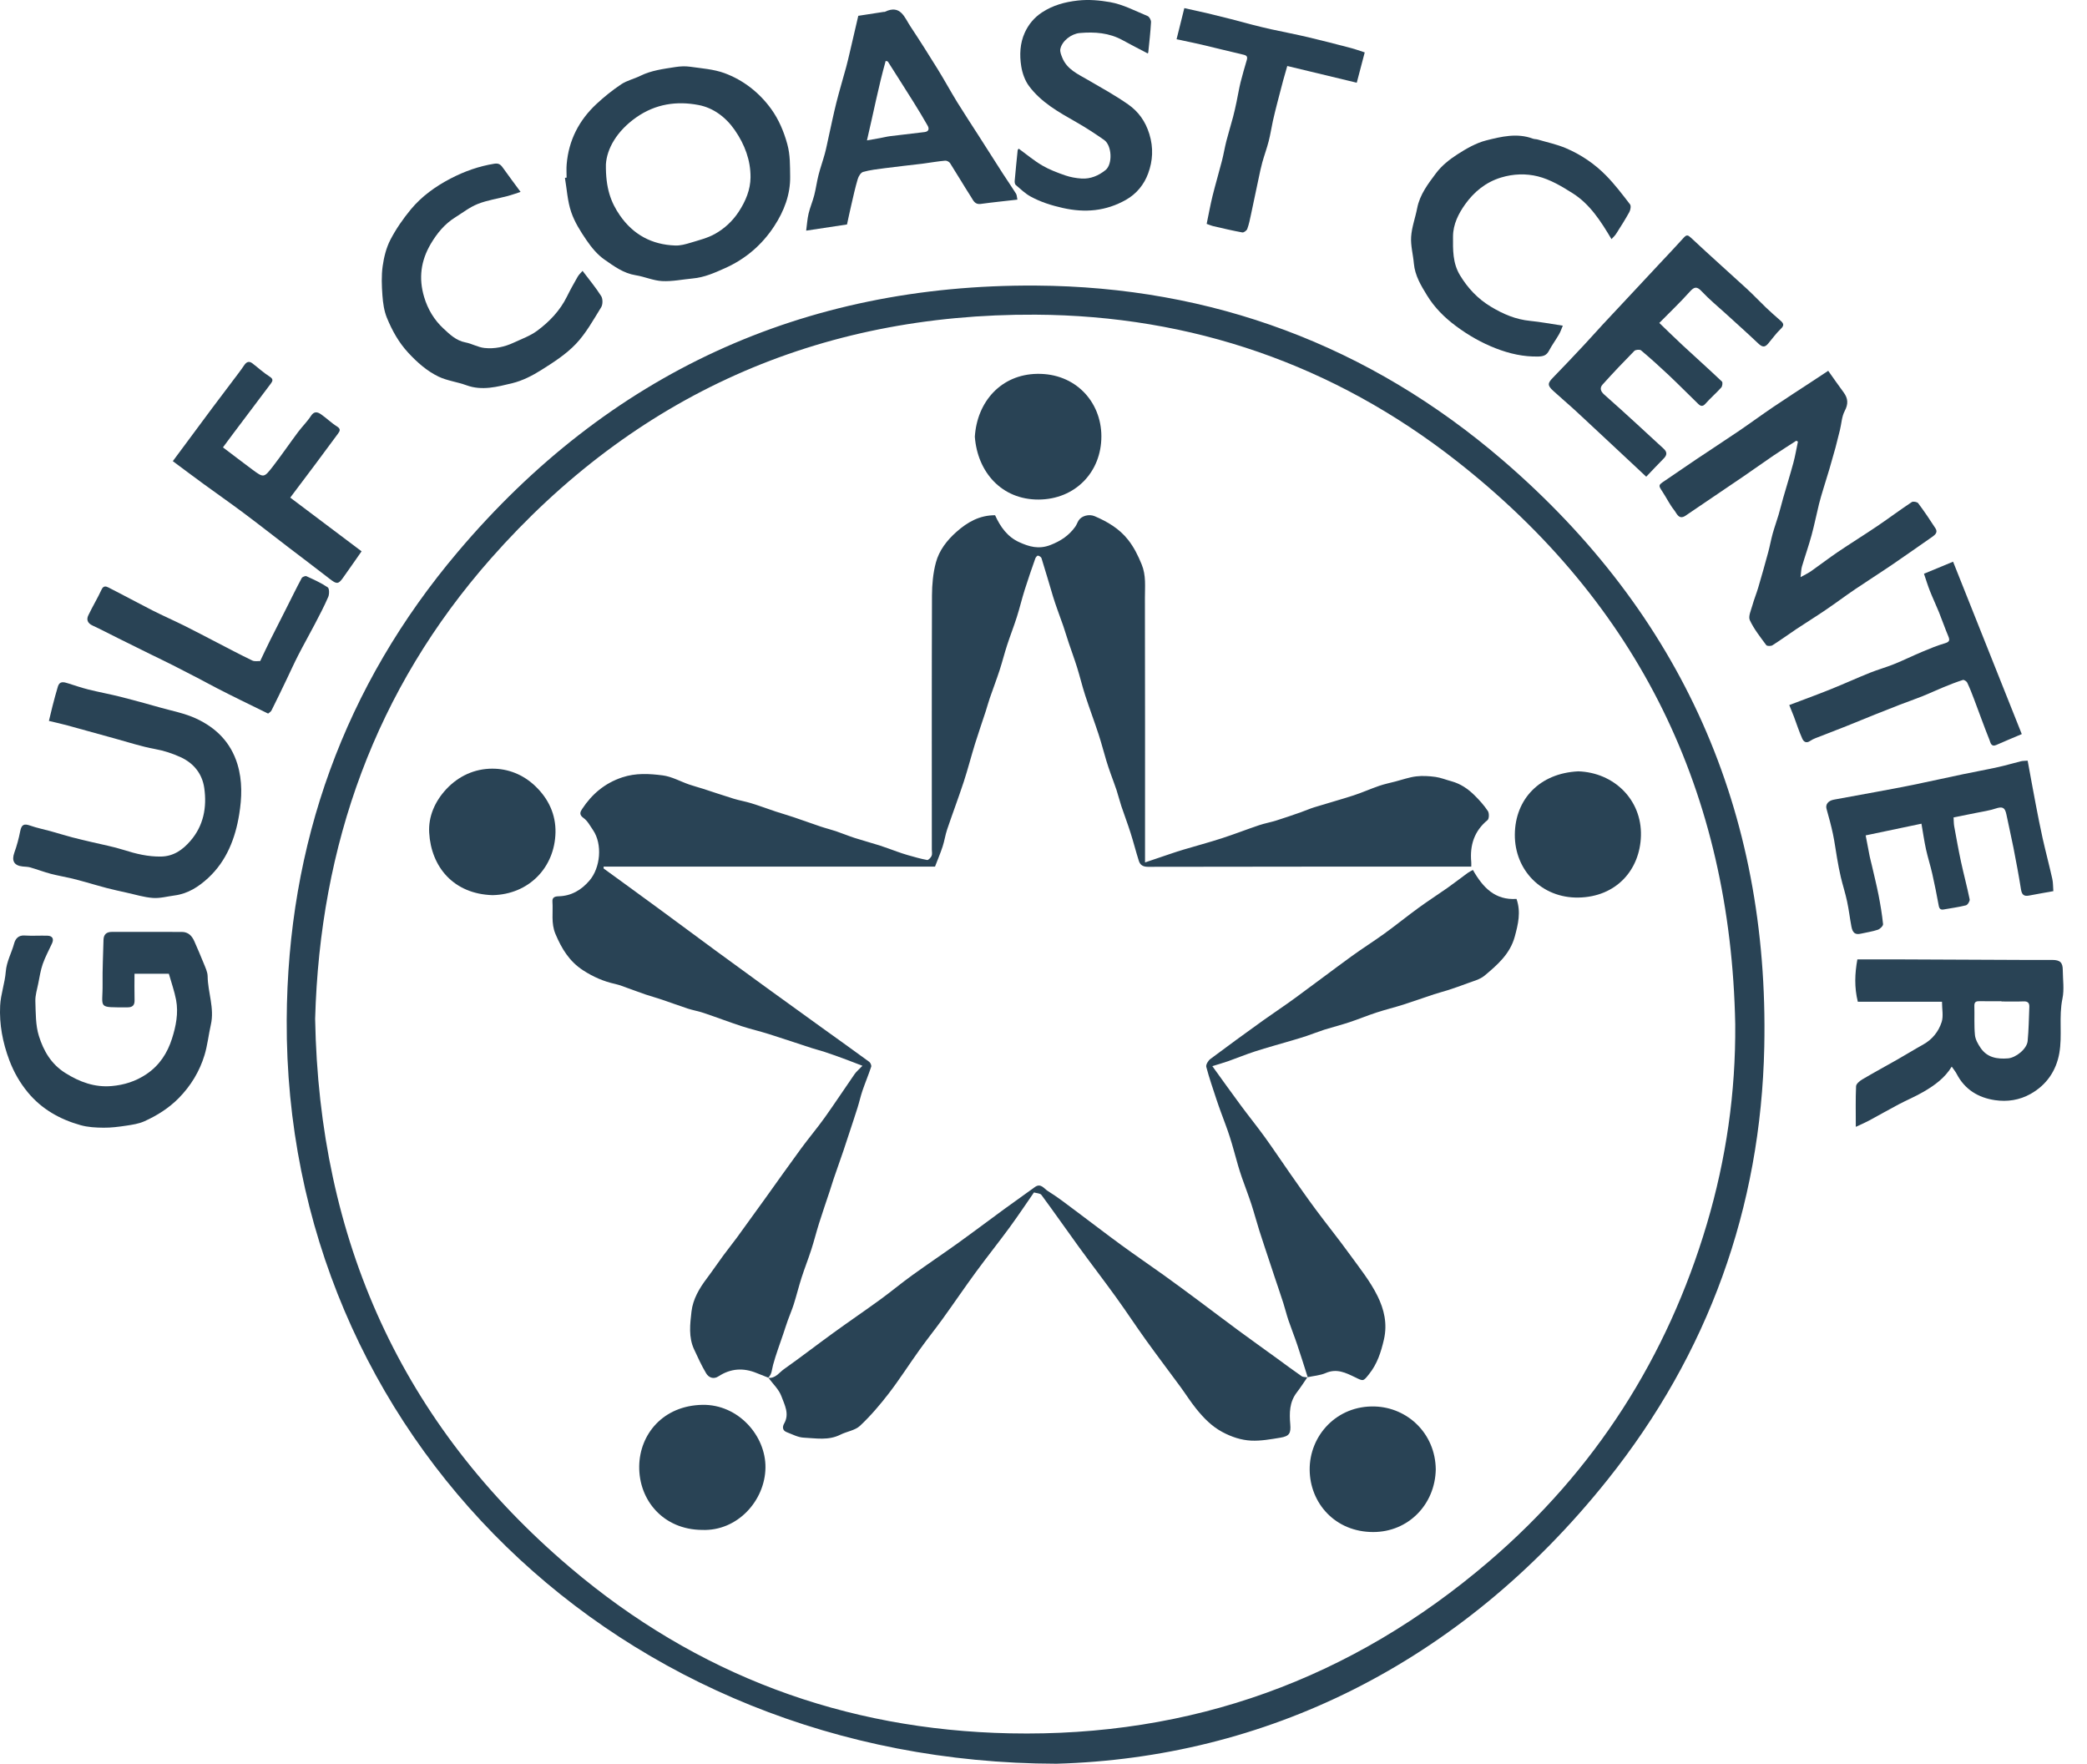 <svg width="71" height="60" viewBox="0 0 71 60" fill="none" xmlns="http://www.w3.org/2000/svg">
<path fill-rule="evenodd" clip-rule="evenodd" d="M35.94 60C21.015 59.97 9.684 48.767 9.754 34.697C9.784 28.708 11.708 23.34 15.583 18.765C20.709 12.712 27.308 9.667 35.24 9.715C41.228 9.752 46.579 11.749 51.122 15.655C57.206 20.887 60.189 27.596 60.021 35.613C59.906 41.092 58.11 46.056 54.685 50.345C49.631 56.675 42.967 59.802 35.94 60ZM59.033 34.844C58.88 26.974 55.756 20.547 49.556 15.684C45.37 12.4 40.533 10.734 35.231 10.705C27.836 10.665 21.602 13.444 16.697 19.004C12.767 23.46 10.885 28.743 10.721 34.66C10.856 42.164 13.652 48.45 19.399 53.328C23.699 56.979 28.719 58.849 34.358 58.966C40.527 59.094 45.978 57.127 50.659 53.114C54.255 50.032 56.718 46.185 58.067 41.641C58.724 39.429 59.051 37.164 59.033 34.844Z" fill="#294355"/>
<path fill-rule="evenodd" clip-rule="evenodd" d="M61.255 19.634C61.415 19.544 61.522 19.495 61.617 19.428C61.921 19.215 62.215 18.987 62.522 18.779C62.968 18.478 63.425 18.195 63.87 17.894C64.263 17.628 64.644 17.343 65.039 17.08C65.085 17.049 65.224 17.074 65.258 17.12C65.464 17.396 65.658 17.682 65.844 17.972C65.933 18.109 65.836 18.193 65.728 18.268C65.279 18.578 64.836 18.895 64.385 19.201C63.962 19.489 63.53 19.762 63.106 20.049C62.767 20.279 62.439 20.526 62.099 20.756C61.776 20.976 61.443 21.181 61.118 21.397C60.844 21.58 60.577 21.775 60.298 21.952C60.247 21.984 60.115 21.983 60.089 21.947C59.888 21.674 59.672 21.404 59.53 21.1C59.47 20.973 59.569 20.764 59.615 20.598C59.673 20.39 59.756 20.19 59.817 19.983C59.934 19.586 60.046 19.188 60.154 18.789C60.212 18.577 60.249 18.36 60.308 18.149C60.368 17.934 60.445 17.724 60.508 17.511C60.565 17.321 60.61 17.128 60.665 16.937C60.779 16.539 60.903 16.144 61.011 15.744C61.075 15.507 61.115 15.263 61.166 15.022C61.146 15.013 61.127 15.003 61.108 14.994C60.852 15.161 60.593 15.323 60.34 15.494C59.995 15.728 59.656 15.973 59.311 16.208C58.755 16.588 58.195 16.965 57.637 17.343C57.537 17.411 57.439 17.48 57.338 17.546C57.112 17.693 57.043 17.464 56.959 17.359C56.806 17.168 56.698 16.942 56.563 16.736C56.412 16.507 56.412 16.506 56.631 16.359C56.987 16.12 57.338 15.874 57.694 15.635C58.183 15.307 58.678 14.986 59.166 14.655C59.561 14.386 59.946 14.102 60.342 13.835C60.781 13.538 61.227 13.252 61.67 12.961C61.838 12.85 62.006 12.739 62.196 12.614C62.37 12.858 62.541 13.107 62.721 13.349C62.874 13.556 62.883 13.745 62.756 13.984C62.656 14.173 62.648 14.412 62.595 14.628C62.547 14.828 62.497 15.027 62.444 15.226C62.377 15.469 62.308 15.712 62.237 15.954C62.17 16.181 62.097 16.407 62.029 16.634C61.979 16.802 61.926 16.971 61.884 17.142C61.796 17.498 61.725 17.86 61.628 18.214C61.531 18.57 61.407 18.92 61.302 19.274C61.275 19.368 61.275 19.469 61.255 19.634Z" fill="#294355"/>
<path fill-rule="evenodd" clip-rule="evenodd" d="M19.276 6.042C19.276 5.891 19.265 5.739 19.278 5.589C19.346 4.773 19.698 4.091 20.291 3.538C20.553 3.294 20.836 3.066 21.135 2.867C21.328 2.738 21.571 2.685 21.783 2.58C22.162 2.393 22.573 2.344 22.981 2.28C23.143 2.255 23.314 2.247 23.476 2.27C23.867 2.326 24.275 2.353 24.642 2.486C25.293 2.725 25.84 3.157 26.241 3.715C26.492 4.064 26.667 4.473 26.786 4.91C26.885 5.276 26.875 5.63 26.881 5.991C26.893 6.617 26.673 7.184 26.339 7.694C25.926 8.326 25.37 8.806 24.671 9.12C24.314 9.28 23.962 9.438 23.567 9.473C23.22 9.505 22.871 9.58 22.526 9.562C22.224 9.547 21.929 9.411 21.625 9.363C21.211 9.297 20.886 9.055 20.563 8.83C20.323 8.663 20.123 8.419 19.955 8.174C19.749 7.873 19.546 7.552 19.431 7.21C19.306 6.842 19.285 6.439 19.219 6.051C19.238 6.048 19.257 6.045 19.276 6.042ZM20.613 5.592C20.602 6.399 20.782 6.883 21.088 7.326C21.543 7.984 22.177 8.324 22.971 8.352C23.143 8.359 23.324 8.309 23.492 8.258C23.776 8.171 24.072 8.099 24.326 7.956C24.645 7.775 24.914 7.532 25.128 7.208C25.37 6.841 25.529 6.452 25.533 6.035C25.538 5.453 25.336 4.916 24.999 4.428C24.69 3.981 24.261 3.667 23.767 3.573C23.03 3.431 22.305 3.53 21.643 3.995C20.981 4.461 20.645 5.062 20.613 5.592Z" fill="#294355"/>
<path fill-rule="evenodd" clip-rule="evenodd" d="M5.744 33.125C5.356 33.125 4.978 33.125 4.576 33.125C4.576 33.435 4.57 33.729 4.578 34.023C4.583 34.2 4.508 34.269 4.336 34.269C3.281 34.267 3.501 34.317 3.49 33.465C3.483 32.969 3.51 32.473 3.521 31.977C3.525 31.791 3.62 31.702 3.806 31.702C4.598 31.703 5.39 31.702 6.183 31.703C6.406 31.703 6.531 31.837 6.613 32.025C6.72 32.272 6.83 32.519 6.929 32.769C6.986 32.913 7.062 33.063 7.064 33.212C7.071 33.762 7.301 34.296 7.174 34.855C7.095 35.201 7.06 35.558 6.957 35.896C6.788 36.45 6.493 36.937 6.081 37.356C5.741 37.701 5.341 37.951 4.908 38.146C4.719 38.231 4.502 38.262 4.294 38.294C4.039 38.332 3.781 38.366 3.525 38.363C3.262 38.361 2.989 38.347 2.738 38.276C2.038 38.079 1.418 37.732 0.947 37.161C0.678 36.835 0.472 36.477 0.319 36.072C0.09 35.465 -0.027 34.847 0.005 34.209C0.024 33.823 0.166 33.444 0.196 33.057C0.223 32.71 0.394 32.418 0.481 32.096C0.524 31.94 0.623 31.811 0.834 31.825C1.093 31.842 1.353 31.824 1.612 31.831C1.784 31.836 1.841 31.937 1.77 32.093C1.663 32.327 1.538 32.554 1.454 32.795C1.379 33.012 1.345 33.243 1.299 33.47C1.26 33.666 1.196 33.864 1.203 34.06C1.217 34.458 1.207 34.874 1.324 35.246C1.48 35.743 1.736 36.195 2.217 36.499C2.712 36.812 3.229 36.998 3.804 36.946C4.217 36.909 4.611 36.79 4.978 36.544C5.434 36.239 5.699 35.812 5.852 35.33C5.985 34.915 6.075 34.464 5.991 34.018C5.933 33.715 5.828 33.422 5.744 33.125Z" fill="#294355"/>
<path fill-rule="evenodd" clip-rule="evenodd" d="M63.135 38.334C63.135 37.836 63.124 37.393 63.144 36.951C63.148 36.871 63.265 36.774 63.352 36.722C63.75 36.487 64.157 36.267 64.559 36.038C64.849 35.873 65.133 35.697 65.425 35.535C65.738 35.362 65.95 35.092 66.055 34.77C66.12 34.569 66.067 34.33 66.067 34.079C65.128 34.079 64.181 34.079 63.203 34.079C63.082 33.587 63.1 33.121 63.188 32.637C63.733 32.637 64.25 32.636 64.768 32.638C66.136 32.643 67.504 32.65 68.872 32.656C69.189 32.657 69.505 32.655 69.822 32.656C70.085 32.657 70.175 32.744 70.176 33C70.178 33.325 70.23 33.66 70.165 33.97C70.035 34.592 70.167 35.224 70.057 35.834C69.951 36.423 69.627 36.906 69.084 37.212C68.703 37.427 68.286 37.488 67.868 37.426C67.302 37.342 66.842 37.065 66.567 36.534C66.526 36.454 66.466 36.384 66.398 36.285C66.162 36.674 65.813 36.923 65.443 37.139C65.168 37.3 64.871 37.423 64.588 37.572C64.251 37.75 63.92 37.941 63.584 38.121C63.442 38.197 63.293 38.26 63.135 38.334ZM68.088 34.069C68.088 34.066 68.088 34.063 68.088 34.06C67.844 34.06 67.599 34.064 67.355 34.059C67.237 34.056 67.164 34.075 67.168 34.219C67.178 34.55 67.156 34.883 67.188 35.211C67.203 35.364 67.292 35.52 67.382 35.651C67.605 35.978 67.942 36.034 68.31 36.005C68.58 35.984 68.956 35.684 68.981 35.414C69.018 35.029 69.022 34.641 69.038 34.253C69.043 34.121 68.987 34.06 68.844 34.066C68.593 34.076 68.34 34.069 68.088 34.069Z" fill="#294355"/>
<path fill-rule="evenodd" clip-rule="evenodd" d="M1.664 24.525C1.707 24.347 1.744 24.184 1.786 24.022C1.845 23.798 1.902 23.573 1.97 23.352C2.03 23.16 2.174 23.202 2.314 23.246C2.542 23.317 2.768 23.396 2.999 23.454C3.368 23.546 3.742 23.614 4.111 23.707C4.558 23.82 5.003 23.944 5.446 24.069C5.857 24.185 6.285 24.265 6.668 24.442C7.346 24.755 7.85 25.249 8.078 25.998C8.251 26.566 8.228 27.146 8.138 27.701C8.007 28.513 7.712 29.285 7.082 29.868C6.759 30.166 6.394 30.403 5.942 30.462C5.695 30.494 5.445 30.565 5.202 30.547C4.901 30.526 4.605 30.432 4.307 30.367C4.08 30.317 3.853 30.267 3.628 30.209C3.391 30.148 3.157 30.076 2.922 30.011C2.751 29.964 2.581 29.916 2.409 29.876C2.182 29.823 1.95 29.785 1.724 29.725C1.49 29.662 1.262 29.576 1.029 29.508C0.947 29.485 0.859 29.486 0.773 29.477C0.478 29.448 0.389 29.282 0.488 29.006C0.574 28.769 0.639 28.523 0.688 28.275C0.732 28.054 0.812 28.01 1.025 28.085C1.251 28.165 1.489 28.212 1.721 28.276C1.969 28.345 2.214 28.421 2.462 28.487C2.681 28.545 2.902 28.594 3.122 28.647C3.486 28.734 3.857 28.802 4.213 28.915C4.628 29.047 5.039 29.146 5.478 29.139C5.908 29.131 6.215 28.909 6.476 28.608C6.927 28.09 7.042 27.462 6.949 26.808C6.881 26.327 6.593 25.961 6.138 25.755C5.861 25.63 5.578 25.536 5.272 25.481C4.816 25.398 4.372 25.251 3.923 25.128C3.382 24.98 2.841 24.826 2.299 24.679C2.095 24.623 1.888 24.579 1.664 24.525Z" fill="#294355"/>
<path fill-rule="evenodd" clip-rule="evenodd" d="M34.612 6.791C34.179 6.841 33.768 6.882 33.359 6.938C33.164 6.964 33.109 6.815 33.037 6.702C32.793 6.322 32.564 5.932 32.322 5.551C32.292 5.504 32.21 5.461 32.156 5.466C31.923 5.486 31.691 5.526 31.458 5.558C31.429 5.562 31.401 5.566 31.372 5.57C30.947 5.62 30.521 5.667 30.096 5.722C29.85 5.754 29.601 5.782 29.363 5.849C29.284 5.871 29.207 5.999 29.18 6.093C29.094 6.38 29.031 6.674 28.963 6.966C28.911 7.187 28.865 7.409 28.815 7.636C28.348 7.707 27.9 7.774 27.426 7.846C27.454 7.637 27.465 7.448 27.508 7.267C27.558 7.054 27.647 6.851 27.701 6.64C27.759 6.412 27.789 6.178 27.847 5.951C27.909 5.707 27.995 5.47 28.061 5.227C28.111 5.045 28.145 4.858 28.187 4.673C28.275 4.279 28.355 3.884 28.453 3.493C28.556 3.085 28.678 2.683 28.788 2.278C28.832 2.115 28.87 1.949 28.909 1.784C29.005 1.374 29.1 0.963 29.199 0.538C29.484 0.494 29.772 0.449 30.06 0.405C30.075 0.403 30.091 0.408 30.103 0.402C30.638 0.142 30.771 0.595 30.975 0.902C31.293 1.381 31.6 1.868 31.903 2.357C32.131 2.726 32.338 3.107 32.565 3.477C32.798 3.855 33.043 4.224 33.282 4.598C33.56 5.033 33.836 5.47 34.116 5.904C34.263 6.132 34.419 6.355 34.564 6.586C34.595 6.635 34.593 6.704 34.612 6.791ZM30.203 2.091C30.179 2.084 30.155 2.078 30.131 2.072C29.886 2.946 29.715 3.838 29.494 4.776C29.687 4.742 29.817 4.72 29.947 4.696C30.059 4.676 30.17 4.646 30.284 4.632C30.673 4.583 31.064 4.538 31.454 4.493C31.603 4.475 31.615 4.376 31.559 4.276C31.404 4.001 31.239 3.731 31.072 3.463C30.785 3.004 30.492 2.548 30.203 2.091Z" fill="#294355"/>
<path fill-rule="evenodd" clip-rule="evenodd" d="M56.45 10.986C56.726 11.251 56.984 11.506 57.25 11.752C57.693 12.162 58.143 12.565 58.581 12.98C58.612 13.009 58.596 13.14 58.557 13.183C58.386 13.374 58.188 13.542 58.019 13.735C57.924 13.843 57.851 13.816 57.774 13.741C57.438 13.416 57.11 13.082 56.77 12.761C56.465 12.473 56.151 12.191 55.83 11.92C55.786 11.883 55.643 11.895 55.6 11.938C55.232 12.312 54.87 12.693 54.519 13.083C54.415 13.199 54.454 13.317 54.578 13.425C54.96 13.76 55.334 14.104 55.71 14.447C56.005 14.716 56.295 14.991 56.591 15.258C56.718 15.373 56.721 15.476 56.6 15.597C56.403 15.796 56.212 16.001 56.005 16.217C55.209 15.473 54.422 14.735 53.632 14.002C53.371 13.76 53.098 13.532 52.837 13.292C52.638 13.109 52.649 13.033 52.834 12.845C53.19 12.481 53.538 12.11 53.887 11.738C54.103 11.508 54.311 11.27 54.526 11.039C54.879 10.659 55.235 10.281 55.589 9.902C55.88 9.591 56.169 9.28 56.46 8.969C56.733 8.676 57.011 8.387 57.278 8.089C57.381 7.974 57.425 7.993 57.537 8.097C58.159 8.681 58.798 9.247 59.427 9.824C59.648 10.027 59.854 10.247 60.071 10.455C60.231 10.607 60.395 10.754 60.562 10.898C60.669 10.99 60.719 11.059 60.584 11.186C60.424 11.337 60.295 11.521 60.152 11.69C60.033 11.829 59.951 11.812 59.808 11.677C59.448 11.334 59.076 11.004 58.709 10.669C58.436 10.42 58.149 10.185 57.897 9.916C57.73 9.738 57.644 9.747 57.485 9.925C57.163 10.285 56.812 10.618 56.45 10.986Z" fill="#294355"/>
<path fill-rule="evenodd" clip-rule="evenodd" d="M68.981 25.877C69.077 26.398 69.165 26.885 69.258 27.371C69.332 27.755 69.406 28.139 69.491 28.52C69.595 28.98 69.716 29.436 69.819 29.896C69.849 30.026 69.843 30.165 69.855 30.316C69.565 30.368 69.293 30.415 69.022 30.467C68.847 30.5 68.782 30.428 68.754 30.255C68.679 29.78 68.589 29.307 68.497 28.834C68.423 28.459 68.335 28.087 68.259 27.711C68.21 27.467 68.125 27.429 67.894 27.505C67.679 27.576 67.451 27.608 67.228 27.654C66.98 27.705 66.731 27.753 66.461 27.807C66.468 27.914 66.465 28.014 66.482 28.109C66.556 28.513 66.628 28.917 66.714 29.318C66.806 29.745 66.921 30.167 67.008 30.595C67.02 30.654 66.94 30.783 66.882 30.798C66.636 30.861 66.382 30.892 66.131 30.938C66.026 30.957 65.977 30.924 65.956 30.811C65.89 30.449 65.818 30.088 65.737 29.729C65.674 29.449 65.585 29.174 65.523 28.894C65.463 28.618 65.423 28.338 65.368 28.021C64.727 28.155 64.106 28.286 63.47 28.419C63.516 28.659 63.559 28.894 63.606 29.127C63.627 29.231 63.657 29.333 63.68 29.436C63.757 29.772 63.841 30.107 63.908 30.445C63.972 30.774 64.028 31.105 64.062 31.437C64.068 31.497 63.959 31.604 63.883 31.629C63.696 31.692 63.498 31.719 63.304 31.763C63.12 31.805 63.028 31.742 62.986 31.524C62.932 31.236 62.898 30.945 62.837 30.66C62.779 30.386 62.691 30.118 62.626 29.845C62.575 29.631 62.536 29.415 62.498 29.198C62.449 28.925 62.416 28.648 62.358 28.376C62.297 28.087 62.219 27.801 62.139 27.517C62.097 27.369 62.19 27.24 62.389 27.203C62.864 27.115 63.339 27.03 63.814 26.942C64.238 26.863 64.662 26.787 65.084 26.7C65.652 26.583 66.219 26.456 66.787 26.337C67.181 26.254 67.577 26.184 67.97 26.097C68.232 26.04 68.489 25.962 68.749 25.898C68.817 25.881 68.889 25.884 68.981 25.877Z" fill="#294355"/>
<path fill-rule="evenodd" clip-rule="evenodd" d="M54.823 8.135C54.46 7.525 54.092 6.948 53.505 6.576C53.134 6.34 52.734 6.103 52.315 5.999C51.921 5.901 51.49 5.91 51.067 6.039C50.538 6.2 50.144 6.532 49.844 6.951C49.623 7.262 49.434 7.625 49.432 8.043C49.429 8.499 49.417 8.947 49.669 9.364C49.937 9.806 50.271 10.162 50.718 10.432C51.136 10.685 51.565 10.868 52.056 10.916C52.417 10.952 52.774 11.02 53.167 11.079C53.128 11.169 53.093 11.279 53.036 11.377C52.928 11.565 52.798 11.74 52.697 11.931C52.616 12.082 52.518 12.122 52.344 12.128C51.835 12.143 51.349 12.03 50.888 11.851C50.405 11.664 49.953 11.406 49.53 11.091C49.135 10.797 48.8 10.46 48.548 10.049C48.344 9.716 48.136 9.375 48.1 8.965C48.074 8.661 47.987 8.355 48.007 8.055C48.028 7.729 48.149 7.41 48.212 7.084C48.302 6.617 48.587 6.249 48.857 5.888C49.046 5.636 49.311 5.425 49.578 5.253C49.884 5.056 50.216 4.864 50.563 4.776C51.076 4.647 51.611 4.517 52.146 4.716C52.199 4.736 52.261 4.731 52.315 4.747C52.636 4.842 52.968 4.911 53.274 5.042C53.787 5.26 54.249 5.574 54.639 5.971C54.936 6.274 55.195 6.615 55.454 6.952C55.494 7.005 55.47 7.142 55.43 7.215C55.292 7.467 55.136 7.71 54.981 7.954C54.938 8.021 54.876 8.075 54.823 8.135Z" fill="#294355"/>
<path fill-rule="evenodd" clip-rule="evenodd" d="M19.819 9.215C20.039 9.507 20.266 9.777 20.452 10.072C20.511 10.166 20.51 10.359 20.451 10.454C20.185 10.884 19.935 11.339 19.591 11.701C19.257 12.052 18.831 12.326 18.416 12.587C18.112 12.779 17.773 12.952 17.427 13.036C16.919 13.158 16.399 13.302 15.865 13.105C15.556 12.992 15.215 12.953 14.921 12.813C14.523 12.622 14.19 12.325 13.887 11.998C13.566 11.652 13.34 11.244 13.164 10.815C13.066 10.578 13.029 10.308 13.01 10.049C12.986 9.72 12.973 9.382 13.018 9.057C13.061 8.749 13.14 8.429 13.282 8.155C13.472 7.789 13.713 7.442 13.977 7.123C14.346 6.678 14.813 6.343 15.326 6.075C15.799 5.829 16.292 5.653 16.821 5.569C16.985 5.543 17.045 5.617 17.121 5.724C17.308 5.988 17.503 6.246 17.71 6.528C17.569 6.574 17.427 6.627 17.281 6.666C16.941 6.757 16.585 6.808 16.26 6.936C15.984 7.044 15.741 7.235 15.486 7.395C15.126 7.62 14.867 7.936 14.652 8.301C14.316 8.874 14.239 9.465 14.428 10.101C14.553 10.521 14.772 10.885 15.085 11.175C15.298 11.373 15.516 11.587 15.833 11.648C16.054 11.69 16.262 11.815 16.483 11.838C16.828 11.875 17.168 11.802 17.485 11.653C17.752 11.528 18.038 11.427 18.272 11.254C18.693 10.943 19.054 10.565 19.29 10.084C19.402 9.857 19.526 9.635 19.652 9.415C19.694 9.341 19.762 9.281 19.819 9.215Z" fill="#294355"/>
<path fill-rule="evenodd" clip-rule="evenodd" d="M34.657 5.057C34.922 5.25 35.172 5.462 35.451 5.626C35.695 5.769 35.966 5.872 36.234 5.965C36.413 6.027 36.607 6.062 36.796 6.074C37.102 6.092 37.376 5.974 37.61 5.786C37.856 5.588 37.831 4.948 37.561 4.76C37.251 4.543 36.933 4.336 36.604 4.149C36.015 3.814 35.42 3.482 35.007 2.927C34.867 2.739 34.779 2.487 34.742 2.252C34.682 1.87 34.698 1.476 34.861 1.115C34.988 0.833 35.184 0.596 35.447 0.423C35.818 0.18 36.22 0.068 36.669 0.018C37.047 -0.024 37.417 0.012 37.767 0.073C38.207 0.151 38.623 0.373 39.044 0.547C39.102 0.572 39.162 0.685 39.158 0.753C39.139 1.095 39.1 1.435 39.065 1.775C39.063 1.8 39.044 1.823 39.046 1.818C38.755 1.665 38.47 1.521 38.191 1.367C37.733 1.114 37.242 1.08 36.736 1.123C36.45 1.147 36.127 1.391 36.073 1.669C36.055 1.76 36.102 1.87 36.139 1.963C36.3 2.361 36.669 2.52 37.008 2.717C37.471 2.986 37.941 3.245 38.379 3.551C38.728 3.795 38.969 4.127 39.102 4.563C39.245 5.031 39.218 5.473 39.06 5.901C38.922 6.277 38.667 6.594 38.302 6.8C37.623 7.182 36.92 7.246 36.157 7.075C35.768 6.988 35.403 6.872 35.06 6.685C34.876 6.584 34.719 6.431 34.556 6.293C34.526 6.267 34.516 6.199 34.52 6.153C34.55 5.805 34.586 5.458 34.621 5.111C34.623 5.093 34.644 5.076 34.657 5.057Z" fill="#294355"/>
<path fill-rule="evenodd" clip-rule="evenodd" d="M9.874 16.928C10.693 17.545 11.5 18.152 12.301 18.755C12.07 19.085 11.866 19.381 11.657 19.673C11.508 19.88 11.447 19.872 11.217 19.693C10.757 19.333 10.288 18.984 9.824 18.628C9.31 18.235 8.802 17.835 8.284 17.448C7.836 17.113 7.376 16.793 6.924 16.463C6.577 16.21 6.235 15.952 5.879 15.688C6.337 15.07 6.781 14.469 7.228 13.87C7.522 13.476 7.82 13.086 8.115 12.694C8.181 12.606 8.246 12.517 8.307 12.426C8.381 12.315 8.469 12.27 8.586 12.36C8.783 12.511 8.967 12.681 9.175 12.813C9.304 12.894 9.279 12.961 9.215 13.047C8.78 13.628 8.342 14.207 7.906 14.787C7.806 14.92 7.708 15.054 7.585 15.219C7.905 15.461 8.238 15.717 8.575 15.967C8.969 16.259 8.978 16.263 9.284 15.866C9.578 15.486 9.849 15.088 10.137 14.702C10.279 14.512 10.452 14.344 10.581 14.146C10.687 13.981 10.804 14.014 10.917 14.091C11.105 14.22 11.269 14.386 11.462 14.506C11.602 14.592 11.565 14.663 11.496 14.756C11.239 15.104 10.982 15.452 10.723 15.799C10.454 16.16 10.182 16.519 9.874 16.928Z" fill="#294355"/>
<path fill-rule="evenodd" clip-rule="evenodd" d="M46.428 1.783C46.342 2.112 46.253 2.451 46.157 2.814C45.38 2.627 44.609 2.441 43.793 2.245C43.748 2.401 43.698 2.571 43.652 2.741C43.584 2.992 43.519 3.243 43.455 3.494C43.403 3.7 43.35 3.906 43.304 4.114C43.254 4.343 43.22 4.577 43.161 4.803C43.099 5.046 43.011 5.282 42.944 5.523C42.895 5.699 42.859 5.879 42.821 6.058C42.732 6.472 42.648 6.887 42.558 7.301C42.523 7.466 42.49 7.632 42.432 7.789C42.412 7.844 42.314 7.916 42.264 7.907C41.936 7.848 41.612 7.771 41.287 7.696C41.205 7.677 41.127 7.642 41.051 7.616C41.118 7.296 41.174 6.981 41.25 6.67C41.35 6.266 41.469 5.868 41.572 5.465C41.629 5.245 41.665 5.019 41.721 4.799C41.792 4.523 41.877 4.251 41.95 3.975C41.995 3.806 42.032 3.634 42.068 3.463C42.115 3.241 42.151 3.016 42.205 2.796C42.267 2.545 42.342 2.296 42.414 2.048C42.444 1.947 42.43 1.89 42.312 1.863C41.834 1.753 41.359 1.631 40.881 1.519C40.613 1.456 40.342 1.403 40.027 1.335C40.112 0.993 40.198 0.648 40.291 0.276C40.57 0.338 40.831 0.394 41.091 0.455C41.357 0.518 41.623 0.584 41.888 0.652C42.131 0.714 42.373 0.783 42.617 0.845C42.824 0.898 43.032 0.949 43.24 0.995C43.662 1.087 44.086 1.168 44.506 1.267C44.992 1.381 45.476 1.508 45.96 1.634C46.109 1.673 46.254 1.727 46.428 1.783Z" fill="#294355"/>
<path fill-rule="evenodd" clip-rule="evenodd" d="M65.454 19.518C65.803 19.373 66.104 19.249 66.444 19.108C67.223 21.062 68.003 23.02 68.781 24.973C68.458 25.11 68.184 25.224 67.912 25.344C67.735 25.422 67.715 25.253 67.684 25.176C67.499 24.716 67.333 24.247 67.157 23.783C67.086 23.594 67.012 23.404 66.925 23.222C66.903 23.176 66.815 23.119 66.778 23.131C66.554 23.203 66.334 23.289 66.116 23.379C65.878 23.476 65.646 23.587 65.407 23.682C65.151 23.785 64.89 23.875 64.632 23.974C64.352 24.082 64.072 24.193 63.793 24.305C63.463 24.437 63.134 24.574 62.804 24.706C62.525 24.817 62.245 24.922 61.967 25.033C61.837 25.085 61.697 25.126 61.584 25.204C61.441 25.303 61.356 25.225 61.311 25.122C61.203 24.881 61.122 24.627 61.029 24.379C60.981 24.252 60.928 24.127 60.871 23.985C61.367 23.797 61.827 23.63 62.281 23.447C62.729 23.267 63.169 23.066 63.617 22.886C63.886 22.778 64.168 22.701 64.437 22.592C64.764 22.46 65.081 22.303 65.407 22.167C65.655 22.063 65.906 21.959 66.164 21.884C66.319 21.838 66.341 21.784 66.281 21.643C66.167 21.374 66.073 21.097 65.964 20.827C65.864 20.58 65.749 20.34 65.652 20.093C65.579 19.908 65.522 19.717 65.454 19.518Z" fill="#294355"/>
<path fill-rule="evenodd" clip-rule="evenodd" d="M9.121 24.275C8.791 24.113 8.481 23.963 8.172 23.81C7.907 23.679 7.642 23.547 7.379 23.411C7.178 23.308 6.981 23.198 6.782 23.094C6.483 22.938 6.183 22.783 5.882 22.631C5.631 22.504 5.376 22.382 5.123 22.258C4.759 22.078 4.395 21.898 4.032 21.718C3.737 21.572 3.446 21.418 3.147 21.279C2.981 21.202 2.933 21.082 3.005 20.932C3.147 20.635 3.319 20.352 3.457 20.053C3.518 19.919 3.609 19.945 3.682 19.982C4.188 20.238 4.685 20.51 5.19 20.767C5.549 20.949 5.918 21.11 6.278 21.289C6.639 21.468 6.993 21.658 7.351 21.842C7.761 22.054 8.168 22.27 8.583 22.47C8.665 22.509 8.777 22.485 8.851 22.489C8.973 22.233 9.08 22.003 9.193 21.776C9.375 21.411 9.562 21.049 9.745 20.685C9.917 20.345 10.084 20.002 10.264 19.666C10.286 19.625 10.387 19.585 10.425 19.602C10.673 19.716 10.925 19.829 11.149 19.98C11.206 20.018 11.207 20.212 11.167 20.306C11.031 20.622 10.869 20.927 10.71 21.233C10.525 21.587 10.328 21.934 10.146 22.289C10.007 22.56 9.882 22.839 9.75 23.114C9.581 23.466 9.413 23.818 9.237 24.167C9.211 24.219 9.147 24.251 9.121 24.275Z" fill="#294355"/>
<path fill-rule="evenodd" clip-rule="evenodd" d="M26.138 46.867C26.007 46.815 25.876 46.765 25.747 46.712C25.292 46.523 24.858 46.549 24.44 46.823C24.274 46.931 24.11 46.865 24.023 46.718C23.868 46.459 23.742 46.181 23.614 45.906C23.419 45.489 23.476 45.042 23.525 44.615C23.573 44.199 23.79 43.828 24.046 43.49C24.238 43.235 24.416 42.97 24.605 42.713C24.756 42.507 24.918 42.308 25.069 42.102C25.392 41.659 25.712 41.215 26.032 40.77C26.437 40.206 26.837 39.638 27.248 39.078C27.511 38.719 27.799 38.379 28.058 38.017C28.405 37.53 28.733 37.03 29.074 36.539C29.134 36.453 29.219 36.385 29.341 36.257C29.102 36.166 28.895 36.084 28.685 36.007C28.478 35.931 28.27 35.857 28.06 35.787C27.913 35.738 27.761 35.702 27.614 35.654C27.13 35.497 26.648 35.333 26.163 35.18C25.853 35.082 25.535 35.009 25.226 34.908C24.797 34.767 24.375 34.606 23.947 34.462C23.766 34.401 23.576 34.368 23.395 34.31C23.1 34.213 22.808 34.104 22.514 34.005C22.334 33.944 22.15 33.894 21.97 33.834C21.773 33.767 21.578 33.692 21.381 33.623C21.229 33.57 21.079 33.506 20.923 33.472C20.533 33.386 20.184 33.233 19.843 33.013C19.366 32.705 19.108 32.272 18.896 31.771C18.742 31.406 18.82 31.038 18.794 30.671C18.783 30.523 18.881 30.494 19.003 30.491C19.436 30.479 19.772 30.282 20.051 29.959C20.43 29.52 20.5 28.717 20.175 28.239C20.075 28.093 19.987 27.922 19.85 27.826C19.696 27.717 19.738 27.62 19.803 27.522C20.138 27.013 20.574 26.643 21.168 26.445C21.631 26.291 22.092 26.319 22.547 26.378C22.855 26.418 23.145 26.584 23.445 26.688C23.597 26.741 23.753 26.78 23.907 26.83C24.26 26.944 24.611 27.064 24.966 27.173C25.16 27.232 25.362 27.265 25.556 27.325C25.836 27.411 26.111 27.514 26.389 27.607C26.593 27.674 26.801 27.733 27.005 27.802C27.309 27.904 27.61 28.015 27.914 28.117C28.088 28.176 28.267 28.219 28.44 28.277C28.652 28.349 28.86 28.436 29.073 28.505C29.354 28.595 29.639 28.671 29.92 28.76C30.119 28.823 30.315 28.9 30.513 28.969C30.636 29.012 30.759 29.055 30.883 29.09C31.101 29.151 31.319 29.216 31.541 29.256C31.584 29.264 31.667 29.175 31.694 29.115C31.72 29.054 31.701 28.973 31.701 28.901C31.701 26.02 31.696 23.139 31.706 20.257C31.708 19.883 31.742 19.497 31.839 19.137C31.95 18.724 32.213 18.382 32.541 18.092C32.918 17.758 33.329 17.526 33.853 17.528C34.032 17.922 34.272 18.262 34.671 18.443C35.01 18.597 35.336 18.696 35.738 18.54C36.093 18.401 36.367 18.216 36.581 17.918C36.627 17.853 36.652 17.773 36.695 17.705C36.797 17.546 37.05 17.479 37.242 17.561C37.677 17.748 38.077 17.981 38.379 18.365C38.579 18.619 38.715 18.897 38.838 19.196C38.995 19.574 38.949 19.956 38.95 20.337C38.957 23.226 38.954 26.114 38.954 29.003C38.954 29.095 38.954 29.187 38.954 29.339C39.274 29.23 39.555 29.134 39.837 29.04C39.982 28.991 40.127 28.943 40.274 28.9C40.706 28.771 41.142 28.655 41.57 28.516C41.994 28.379 42.409 28.216 42.831 28.074C43.024 28.009 43.227 27.973 43.422 27.912C43.701 27.825 43.977 27.728 44.254 27.632C44.406 27.579 44.554 27.512 44.708 27.464C45.154 27.326 45.605 27.202 46.05 27.058C46.342 26.963 46.624 26.835 46.916 26.735C47.099 26.672 47.29 26.633 47.478 26.584C47.71 26.524 47.939 26.441 48.175 26.412C48.39 26.386 48.615 26.4 48.831 26.429C49.017 26.455 49.196 26.529 49.379 26.578C49.686 26.662 49.942 26.835 50.163 27.055C50.33 27.22 50.489 27.397 50.618 27.591C50.666 27.663 50.662 27.853 50.607 27.898C50.151 28.273 50.001 28.755 50.052 29.322C50.056 29.364 50.053 29.406 50.053 29.482C49.971 29.482 49.895 29.482 49.819 29.482C46.232 29.482 42.645 29.48 39.057 29.488C38.881 29.488 38.788 29.426 38.742 29.282C38.642 28.967 38.562 28.646 38.461 28.331C38.365 28.027 38.25 27.728 38.149 27.426C38.089 27.245 38.044 27.059 37.985 26.878C37.925 26.695 37.853 26.515 37.79 26.334C37.736 26.182 37.683 26.029 37.637 25.875C37.547 25.578 37.471 25.276 37.374 24.981C37.229 24.538 37.064 24.102 36.92 23.659C36.818 23.346 36.742 23.025 36.644 22.71C36.557 22.431 36.455 22.157 36.362 21.88C36.297 21.688 36.24 21.493 36.175 21.301C36.11 21.113 36.039 20.926 35.973 20.738C35.922 20.591 35.87 20.445 35.825 20.296C35.694 19.86 35.568 19.423 35.432 18.989C35.42 18.949 35.356 18.909 35.311 18.902C35.287 18.898 35.236 18.957 35.222 18.996C35.098 19.351 34.973 19.705 34.861 20.064C34.764 20.371 34.69 20.686 34.592 20.993C34.491 21.311 34.368 21.621 34.265 21.938C34.171 22.226 34.098 22.52 34.004 22.808C33.901 23.123 33.782 23.433 33.674 23.747C33.623 23.893 33.584 24.044 33.536 24.192C33.415 24.564 33.285 24.934 33.169 25.308C33.037 25.735 32.926 26.17 32.787 26.595C32.608 27.139 32.406 27.674 32.222 28.217C32.158 28.407 32.13 28.611 32.067 28.802C31.993 29.027 31.899 29.247 31.809 29.482C28.049 29.482 24.292 29.482 20.534 29.482C20.535 29.503 20.536 29.524 20.537 29.546C20.785 29.726 21.034 29.906 21.282 30.087C21.666 30.367 22.051 30.646 22.434 30.928C23.082 31.404 23.726 31.884 24.374 32.359C24.98 32.804 25.589 33.246 26.198 33.688C26.796 34.122 27.396 34.554 27.996 34.986C28.521 35.364 29.049 35.739 29.57 36.121C29.613 36.153 29.653 36.244 29.638 36.289C29.548 36.562 29.436 36.827 29.343 37.098C29.278 37.289 29.235 37.488 29.174 37.681C29.082 37.974 28.984 38.264 28.889 38.554C28.823 38.753 28.76 38.952 28.692 39.15C28.582 39.471 28.469 39.791 28.358 40.112C28.311 40.252 28.269 40.393 28.223 40.533C28.103 40.895 27.978 41.255 27.864 41.618C27.771 41.913 27.696 42.215 27.601 42.509C27.498 42.828 27.374 43.141 27.271 43.46C27.174 43.761 27.099 44.069 27.004 44.37C26.945 44.556 26.866 44.735 26.801 44.918C26.747 45.069 26.699 45.222 26.648 45.374C26.53 45.725 26.398 46.072 26.301 46.429C26.258 46.585 26.263 46.752 26.132 46.871L26.138 46.867Z" fill="#294355"/>
<path fill-rule="evenodd" clip-rule="evenodd" d="M44.49 46.857C44.371 46.485 44.256 46.112 44.131 45.743C44.038 45.464 43.927 45.191 43.833 44.913C43.768 44.722 43.722 44.525 43.66 44.333C43.566 44.04 43.466 43.749 43.368 43.457C43.308 43.276 43.248 43.095 43.188 42.914C43.073 42.566 42.955 42.218 42.844 41.868C42.749 41.567 42.668 41.26 42.57 40.96C42.47 40.657 42.355 40.359 42.249 40.058C42.203 39.925 42.161 39.791 42.121 39.656C42.026 39.329 41.942 38.999 41.838 38.676C41.747 38.389 41.635 38.109 41.533 37.826C41.483 37.687 41.432 37.548 41.386 37.407C41.266 37.038 41.136 36.67 41.038 36.294C41.019 36.221 41.1 36.084 41.174 36.028C41.766 35.584 42.365 35.15 42.966 34.718C43.328 34.459 43.701 34.214 44.06 33.951C44.703 33.482 45.337 32.999 45.981 32.531C46.346 32.266 46.729 32.026 47.094 31.762C47.491 31.474 47.872 31.165 48.268 30.877C48.591 30.642 48.928 30.426 49.255 30.196C49.484 30.034 49.705 29.861 49.932 29.696C49.992 29.653 50.061 29.622 50.109 29.595C50.454 30.204 50.869 30.628 51.592 30.58C51.748 31.027 51.647 31.44 51.533 31.861C51.373 32.451 50.941 32.825 50.506 33.189C50.347 33.323 50.117 33.376 49.915 33.454C49.696 33.538 49.473 33.612 49.25 33.686C49.096 33.736 48.938 33.774 48.784 33.825C48.438 33.939 48.095 34.063 47.748 34.174C47.443 34.271 47.131 34.346 46.827 34.446C46.517 34.547 46.216 34.673 45.907 34.775C45.628 34.868 45.341 34.939 45.06 35.027C44.854 35.093 44.653 35.174 44.448 35.243C44.288 35.297 44.126 35.344 43.965 35.392C43.542 35.517 43.116 35.633 42.696 35.768C42.393 35.865 42.098 35.989 41.797 36.095C41.618 36.158 41.435 36.21 41.244 36.269C41.576 36.728 41.889 37.168 42.211 37.603C42.481 37.968 42.767 38.321 43.033 38.689C43.331 39.102 43.612 39.527 43.905 39.944C44.187 40.346 44.467 40.749 44.76 41.144C45.139 41.655 45.54 42.15 45.913 42.666C46.249 43.13 46.617 43.586 46.867 44.096C47.084 44.539 47.206 45.028 47.081 45.57C46.98 46.006 46.852 46.401 46.574 46.748C46.373 47 46.382 46.99 46.096 46.851C45.786 46.701 45.476 46.546 45.106 46.707C44.914 46.791 44.693 46.805 44.484 46.851C44.484 46.851 44.49 46.857 44.49 46.857Z" fill="#294355"/>
<path fill-rule="evenodd" clip-rule="evenodd" d="M26.133 46.872C26.38 46.901 26.505 46.693 26.669 46.578C27.239 46.176 27.791 45.748 28.356 45.339C28.884 44.956 29.424 44.589 29.952 44.205C30.316 43.94 30.662 43.65 31.027 43.387C31.554 43.007 32.094 42.645 32.621 42.267C33.139 41.894 33.648 41.509 34.163 41.133C34.51 40.88 34.86 40.633 35.207 40.382C35.408 40.236 35.524 40.441 35.643 40.514C35.977 40.719 36.288 40.964 36.604 41.199C37.118 41.582 37.625 41.974 38.143 42.352C38.617 42.699 39.103 43.029 39.581 43.371C39.974 43.654 40.364 43.941 40.752 44.23C41.215 44.574 41.673 44.923 42.137 45.265C42.575 45.587 43.017 45.902 43.457 46.221C43.731 46.42 44.002 46.624 44.281 46.816C44.334 46.852 44.416 46.844 44.484 46.857L44.479 46.851C44.359 47.025 44.245 47.203 44.117 47.37C43.865 47.696 43.862 48.069 43.895 48.451C43.921 48.759 43.865 48.857 43.56 48.908C43.23 48.962 42.893 49.024 42.562 49.008C42.225 48.991 41.9 48.884 41.587 48.717C41.22 48.521 40.949 48.238 40.698 47.928C40.504 47.688 40.339 47.425 40.157 47.176C39.768 46.647 39.371 46.124 38.988 45.591C38.642 45.11 38.317 44.614 37.97 44.133C37.556 43.559 37.124 42.998 36.708 42.426C36.279 41.836 35.863 41.236 35.429 40.65C35.387 40.592 35.265 40.593 35.175 40.566C34.949 40.891 34.659 41.328 34.35 41.751C33.974 42.265 33.575 42.763 33.199 43.276C32.815 43.8 32.45 44.339 32.069 44.866C31.813 45.221 31.538 45.562 31.284 45.918C30.932 46.408 30.607 46.92 30.24 47.398C29.939 47.789 29.616 48.168 29.257 48.505C29.088 48.663 28.808 48.696 28.588 48.807C28.184 49.011 27.757 48.927 27.34 48.907C27.146 48.898 26.954 48.792 26.765 48.721C26.615 48.665 26.613 48.537 26.677 48.427C26.867 48.094 26.689 47.789 26.585 47.502C26.5 47.267 26.293 47.077 26.139 46.867C26.139 46.867 26.133 46.872 26.133 46.872Z" fill="#294355"/>
<path fill-rule="evenodd" clip-rule="evenodd" d="M53.694 26.24C54.904 26.28 55.858 27.203 55.825 28.431C55.793 29.599 54.981 30.513 53.697 30.534C52.454 30.555 51.526 29.608 51.535 28.39C51.544 27.191 52.375 26.303 53.694 26.24Z" fill="#294355"/>
<path fill-rule="evenodd" clip-rule="evenodd" d="M16.756 30.452C15.431 30.412 14.666 29.494 14.601 28.324C14.57 27.78 14.794 27.265 15.179 26.85C15.602 26.395 16.152 26.15 16.745 26.149C17.282 26.147 17.797 26.346 18.212 26.744C18.666 27.178 18.91 27.713 18.898 28.32C18.873 29.504 18 30.427 16.756 30.452Z" fill="#294355"/>
<path fill-rule="evenodd" clip-rule="evenodd" d="M33.164 14.858C33.239 13.665 34.056 12.739 35.283 12.718C36.588 12.695 37.464 13.669 37.469 14.835C37.474 16.059 36.578 16.988 35.334 16.994C34.084 17.001 33.255 16.068 33.164 14.858Z" fill="#294355"/>
<path fill-rule="evenodd" clip-rule="evenodd" d="M48.845 49.984C48.825 51.171 47.92 52.118 46.715 52.118C45.418 52.117 44.564 51.132 44.555 50C44.546 48.839 45.476 47.802 46.78 47.847C47.885 47.885 48.829 48.763 48.845 49.984Z" fill="#294355"/>
<path fill-rule="evenodd" clip-rule="evenodd" d="M23.881 52.046C22.571 52.035 21.73 51.042 21.746 49.878C21.762 48.789 22.558 47.816 23.897 47.791C25.112 47.769 26.056 48.84 26.041 49.93C26.026 51.049 25.088 52.096 23.881 52.046Z" fill="#294355"/>
</svg>
